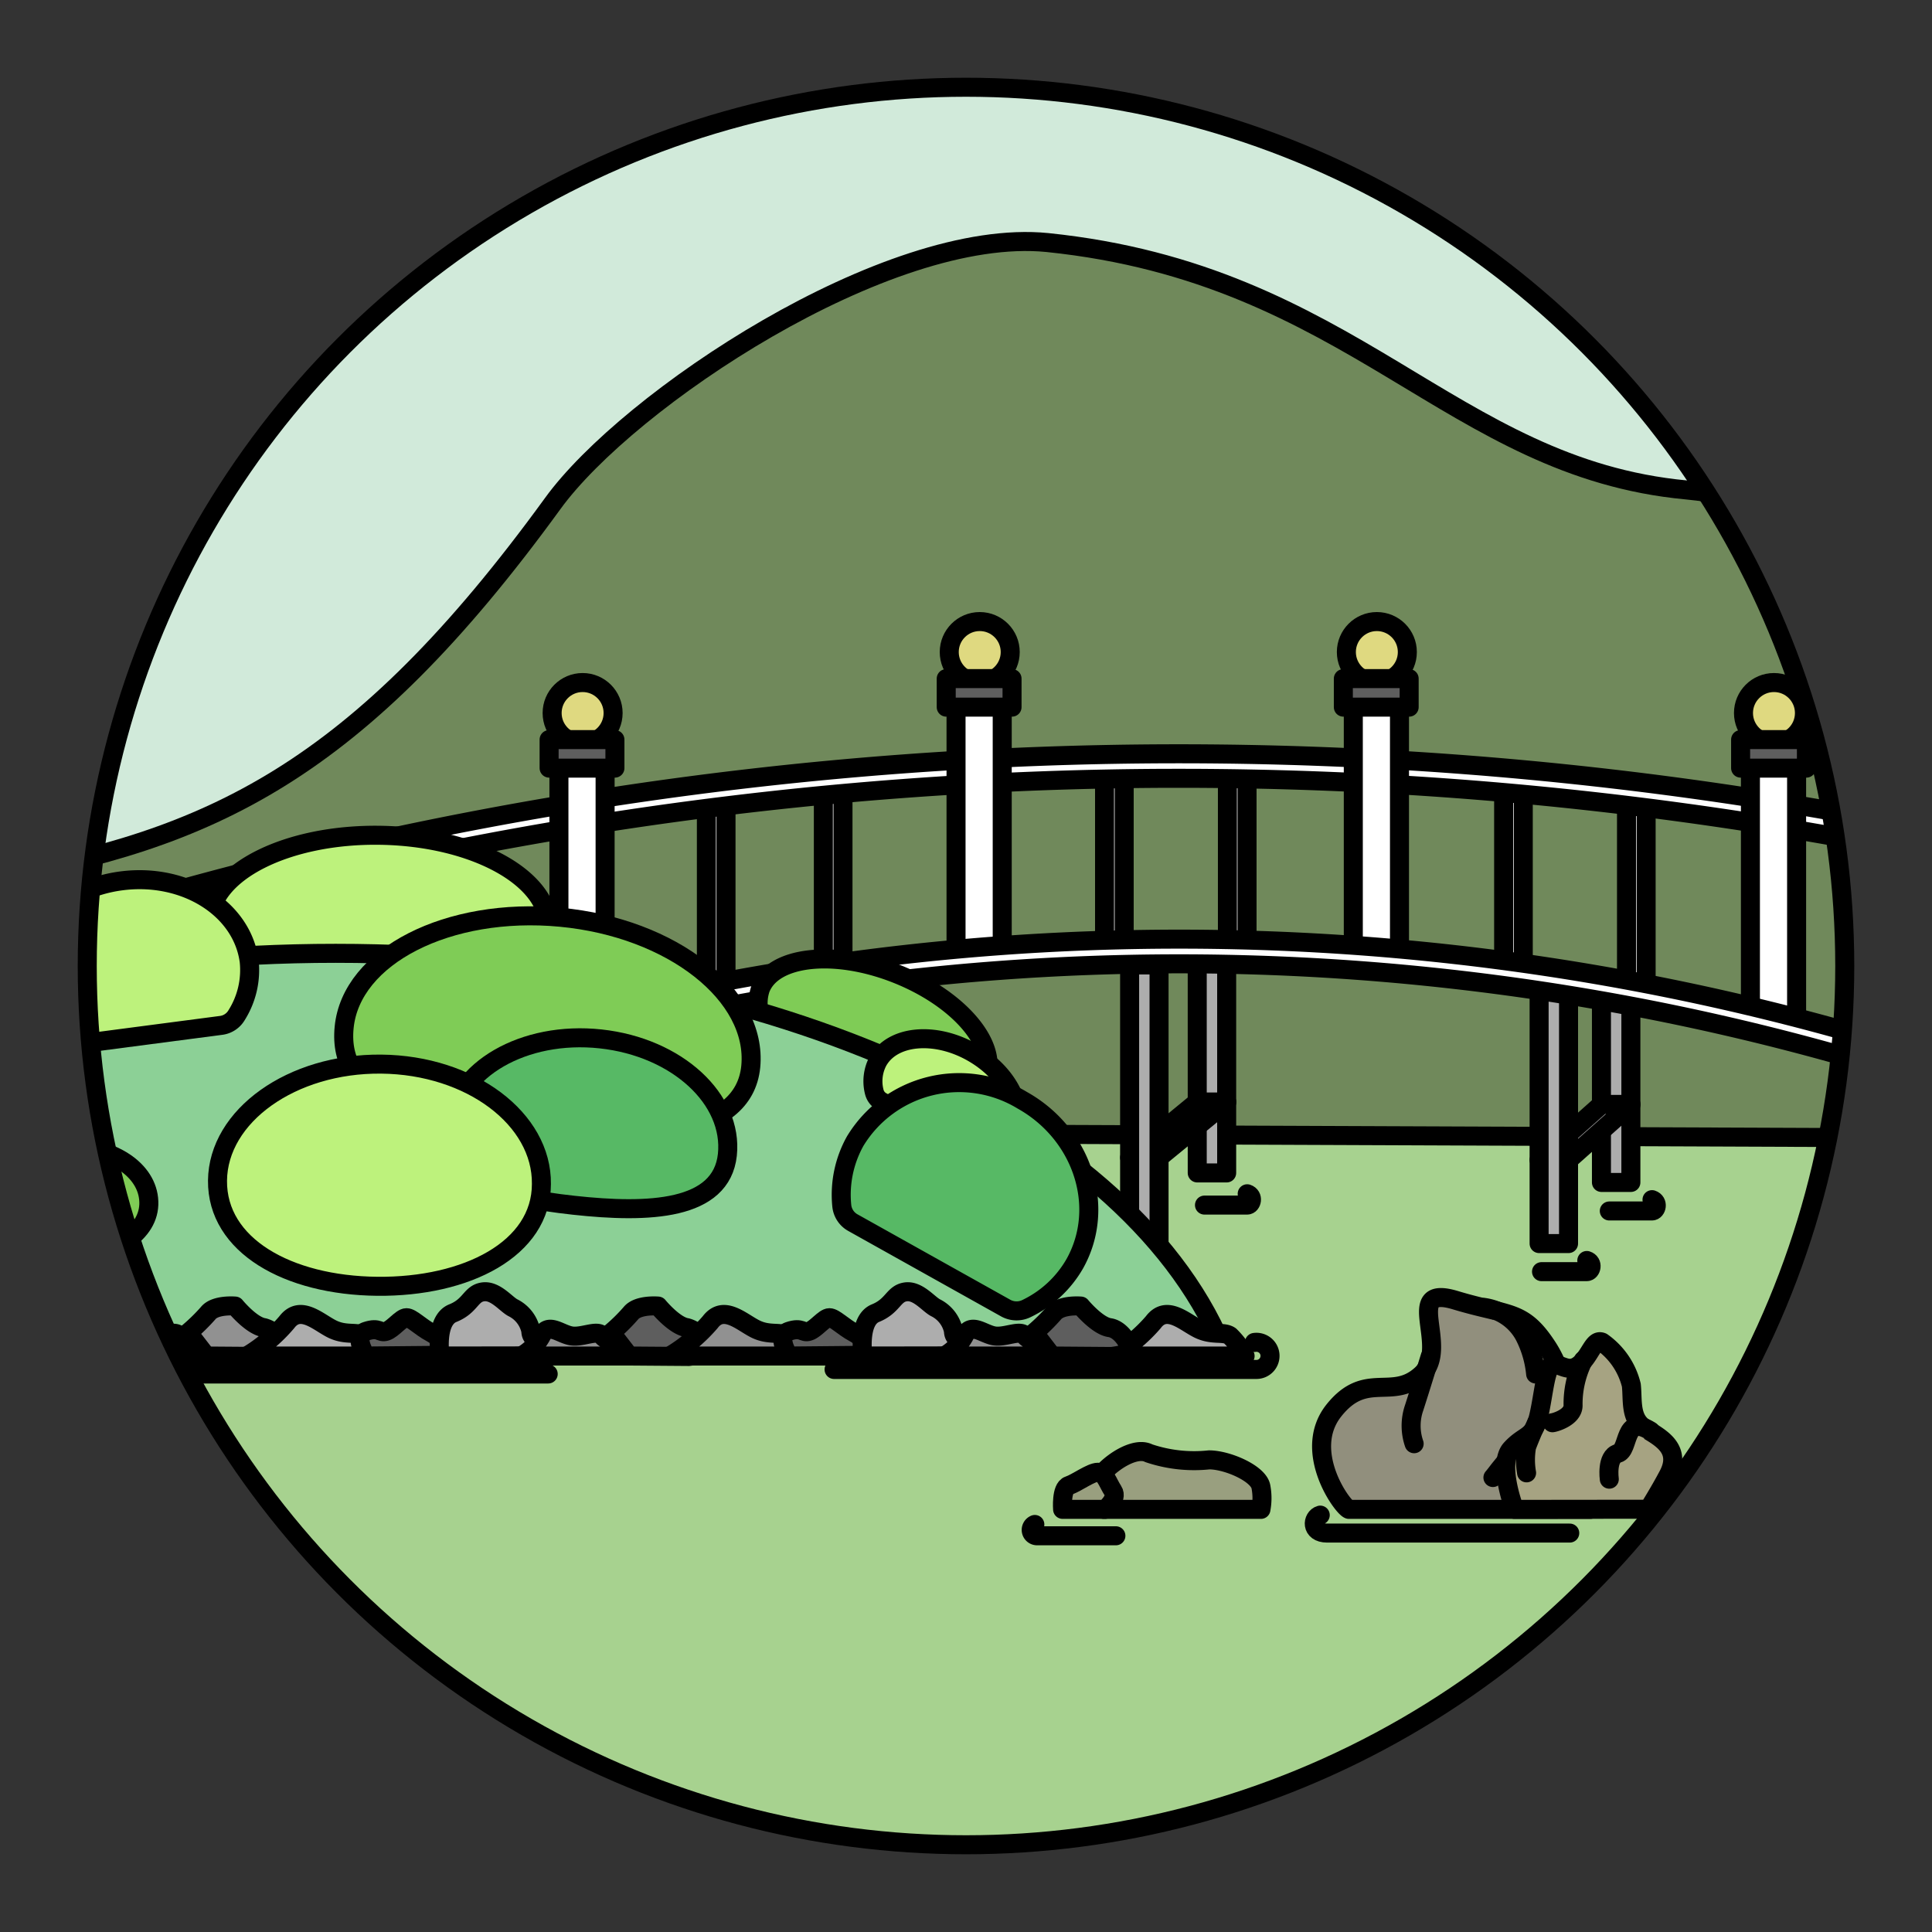 <svg id="Layer_1" data-name="Layer 1" xmlns="http://www.w3.org/2000/svg" xmlns:xlink="http://www.w3.org/1999/xlink" viewBox="0 0 128 128"><rect x="0" y="0" width="128" height="128" fill="#333333" stroke="none"/><defs><style>.cls-1,.cls-2{fill:#d1eada;}.cls-1,.cls-10,.cls-11,.cls-12,.cls-13,.cls-14,.cls-15,.cls-16,.cls-17,.cls-18,.cls-19,.cls-20,.cls-4,.cls-5,.cls-6,.cls-7,.cls-9{stroke:#000;stroke-width:1.26px;}.cls-1,.cls-20{stroke-miterlimit:10;}.cls-3{clip-path:url(#clip-path);}.cls-4{fill:#a7d28f;}.cls-10,.cls-11,.cls-12,.cls-13,.cls-14,.cls-15,.cls-16,.cls-17,.cls-18,.cls-19,.cls-4,.cls-5,.cls-6,.cls-7,.cls-9{stroke-linecap:round;stroke-linejoin:round;}.cls-5{fill:#70895b;}.cls-6,.cls-8{fill:#fff;}.cls-7{fill:#adadad;}.cls-20,.cls-9{fill:none;}.cls-10{fill:#dfd980;}.cls-11{fill:#5e5e5e;}.cls-12{fill:#bdf27c;}.cls-13{fill:#7fcc56;}.cls-14{fill:#8cd096;}.cls-15{fill:#57b965;}.cls-16{fill:#919191;}.cls-17{fill:#918f7d;}.cls-18{fill:#a6a382;}.cls-19{fill:#999f7f;}</style><clipPath id="clip-path"><circle class="cls-1" cx="64" cy="64" r="58.22"/></clipPath></defs><title>logo_香川縣</title><circle class="cls-2" cx="64" cy="64" r="58.22"/><g class="cls-3"><polygon class="cls-4" points="163.59 69.49 163.59 139.69 -13.61 139.69 -13.61 68.38 163.59 69.49"/><path class="cls-5" d="M-22.87,74.79s7.6-14.08,22.2-16.61,24.34-7,37.29-24.82C41.59,26.5,58.75,15,69.4,16.07,89.67,18.16,96.08,31,111.73,32.46S142.28,52,144.66,55.26,155.54,73,163.59,75.53Z"/><rect class="cls-6" x="53.57" y="64.92" width="1.95" height="12.07"/><polygon class="cls-6" points="50.7 75.01 55.53 71.33 53.58 71.33 48.75 75.01 50.7 75.01"/><rect class="cls-6" x="48.75" y="65.61" width="1.95" height="15.86"/><rect class="cls-7" x="79.32" y="63.09" width="1.95" height="14.62"/><polygon class="cls-7" points="76.79 76.69 81.28 73.01 79.32 73.01 74.84 76.69 76.79 76.69"/><rect class="cls-7" x="74.84" y="63.93" width="1.95" height="19.22"/><rect class="cls-7" x="106.1" y="64.97" width="1.95" height="13.37"/><polygon class="cls-7" points="103.92 76.85 108.06 73.17 106.11 73.17 101.97 76.85 103.92 76.85"/><rect class="cls-7" x="101.97" y="64.82" width="1.95" height="17.57"/><rect class="cls-6" x="46.8" y="53.23" width="1.3" height="12.83"/><rect class="cls-6" x="54.55" y="52.12" width="1.3" height="12.83"/><rect class="cls-6" x="73.18" y="50.3" width="1.3" height="12.83"/><rect class="cls-6" x="81.32" y="50.3" width="1.3" height="12.83"/><rect class="cls-6" x="99.62" y="51.8" width="1.3" height="12.83"/><rect class="cls-6" x="107.76" y="53.23" width="1.3" height="12.83"/><path class="cls-8" d="M150.65,62.47a246.82,246.82,0,0,0-145.11,0l-.47-1.55a248.36,248.36,0,0,1,146.06,0Z"/><path class="cls-9" d="M150.65,62.47a246.82,246.82,0,0,0-145.11,0l-.47-1.55a248.36,248.36,0,0,1,146.06,0Z"/><rect class="cls-6" x="37.03" y="50.49" width="3.06" height="17.71"/><circle class="cls-10" cx="38.6" cy="47.24" r="2.02"/><rect class="cls-11" x="36.38" y="49" width="4.36" height="1.89"/><rect class="cls-6" x="63.34" y="46.46" width="3.06" height="17.71"/><circle class="cls-10" cx="64.91" cy="43.2" r="2.02"/><rect class="cls-11" x="62.69" y="44.96" width="4.36" height="1.89"/><rect class="cls-6" x="89.66" y="46.46" width="3.06" height="17.71"/><circle class="cls-10" cx="91.22" cy="43.2" r="2.02"/><rect class="cls-11" x="89" y="44.96" width="4.36" height="1.89"/><rect class="cls-6" x="115.97" y="50.49" width="3.06" height="17.71"/><circle class="cls-10" cx="117.53" cy="47.24" r="2.02"/><rect class="cls-11" x="115.32" y="49" width="4.36" height="1.89"/><path class="cls-8" d="M125.61,71a161.48,161.48,0,0,0-95,0l-.48-1.56a163.18,163.18,0,0,1,96,0Z"/><path class="cls-9" d="M125.61,71a161.48,161.48,0,0,0-95,0l-.48-1.56a163.18,163.18,0,0,1,96,0Z"/><path class="cls-12" d="M36.33,61.44c.06-3.27-4.92-6-11.12-6.1S13.94,57.8,13.88,61.07a4.18,4.18,0,0,0,1.71,3.2,2.58,2.58,0,0,0,1.62.53l15.68.26a2.63,2.63,0,0,0,1.63-.47A4.2,4.2,0,0,0,36.33,61.44Z"/><path class="cls-13" d="M65.3,71.39c.86-2.17-1.79-5.25-5.92-6.88s-8.17-1.17-9,1a3,3,0,0,0,.33,2.58,1.93,1.93,0,0,0,1,.76L62.08,73a1.88,1.88,0,0,0,1.22.1A3,3,0,0,0,65.3,71.39Z"/><path class="cls-14" d="M22.24,63.16c-29,0-53.16,11.43-59,26.68h118C75.39,74.59,51.2,63.16,22.24,63.16Z"/><path class="cls-12" d="M67.08,75.28c1-1.72-.26-4.22-2.72-5.59s-5.24-1.1-6.2.62a2.85,2.85,0,0,0-.23,2.06,1,1,0,0,0,.5.62l6.22,3.48a1,1,0,0,0,.79.09A2.8,2.8,0,0,0,67.08,75.28Z"/><path class="cls-15" d="M71.21,83.72c2.09-3.74.52-8.59-3.49-10.83A8.06,8.06,0,0,0,56.66,75.6a7.29,7.29,0,0,0-.89,4.28A1.44,1.44,0,0,0,56.5,81l10.16,5.68a1.49,1.49,0,0,0,1.38,0A7.35,7.35,0,0,0,71.21,83.72Z"/><path class="cls-15" d="M4.49,65.15c-.4-2.44-3.11-4-6.05-3.55s-5,2.85-4.61,5.29a3.89,3.89,0,0,0,1.22,2.24,1,1,0,0,0,.83.25l7.45-1.22a1,1,0,0,0,.71-.5A3.92,3.92,0,0,0,4.49,65.15Z"/><path class="cls-11" d="M-3.77,89.84s-.89-1.34,0-1.64.89.15,1.34,0,1-.9,1.34-.9.9.6,1.64,1,1.64,1.49,1,1.49Z"/><path class="cls-16" d="M1.13,89.84S.78,87.48,2,87s1.18-1.29,2-1.41,1.53.83,2,1.06a2.23,2.23,0,0,1,1.18,1.53c0,.59.59.59.7,1.06s-.23.59-.23.59Z"/><path class="cls-7" d="M6.51,89.84A3.32,3.32,0,0,0,7.85,88.5c.45-.9,1.2-.15,1.94,0s1.79-.45,2.09,0,1.49.44,1.93.44.6.9.6.9Z"/><path class="cls-16" d="M13.67,89.84l-1.2-1.55A12.42,12.42,0,0,0,13.79,87c.47-.59,1.79-.47,1.79-.47s1.07,1.31,1.91,1.43a1.81,1.81,0,0,1,1.31,1.55c-.12.24-1.19.36-1.19.36Z"/><path class="cls-7" d="M16.35,89.84A10.57,10.57,0,0,0,19,87.6c.9-1.19,2.09,0,3,.45s1.64.15,2.09.45a5.34,5.34,0,0,1,1,1.34Z"/><path class="cls-11" d="M24.25,89.84s-.9-1.34,0-1.64.89.15,1.34,0,1-.9,1.34-.9.89.6,1.64,1,1.64,1.49,1,1.49Z"/><path class="cls-7" d="M29.15,89.84S28.8,87.48,30,87s1.17-1.29,2-1.41,1.53.83,2,1.06a2.22,2.22,0,0,1,1.17,1.53c0,.59.59.59.71,1.06s-.23.59-.23.59Z"/><path class="cls-16" d="M34.53,89.84a3.38,3.38,0,0,0,1.34-1.34c.45-.9,1.19-.15,1.94,0s1.79-.45,2.09,0,1.49.44,1.93.44.6.9.6.9Z"/><path class="cls-11" d="M41.69,89.84l-1.2-1.55A11.76,11.76,0,0,0,41.8,87c.48-.59,1.8-.47,1.8-.47s1.07,1.31,1.91,1.43a1.81,1.81,0,0,1,1.31,1.55c-.12.24-1.19.36-1.19.36Z"/><path class="cls-16" d="M44.37,89.84a10.75,10.75,0,0,0,2.68-2.24c.89-1.19,2.09,0,3,.45s1.64.15,2.09.45a5.6,5.6,0,0,1,1,1.34Z"/><path class="cls-7" d="M73.72,89.84a10.72,10.72,0,0,0,2.69-2.24c.89-1.19,2.08,0,3,.45s1.64.15,2.08.45a5.45,5.45,0,0,1,1,1.34Z"/><path class="cls-11" d="M52.26,89.84s-.89-1.34,0-1.64.9.15,1.35,0,1-.9,1.34-.9.89.6,1.64,1,1.64,1.49,1,1.49Z"/><path class="cls-7" d="M57.17,89.84S56.82,87.48,58,87s1.18-1.29,2-1.41,1.53.83,2,1.06a2.22,2.22,0,0,1,1.17,1.53c0,.59.59.59.71,1.06a.45.45,0,0,1-.24.59Z"/><path class="cls-16" d="M62.55,89.84a3.38,3.38,0,0,0,1.34-1.34c.45-.9,1.19-.15,1.94,0s1.78-.45,2.08,0,1.49.44,1.94.44.6.9.6.9Z"/><path class="cls-11" d="M69.7,89.84l-1.19-1.55A12.75,12.75,0,0,0,69.82,87c.48-.59,1.79-.47,1.79-.47s1.08,1.31,1.91,1.43,1.44,1.31,1.32,1.55-1.2.36-1.2.36Z"/><path class="cls-12" d="M16.51,63.69c-.46-3.49-4.25-5.88-8.47-5.33S.76,62.2,1.22,65.7a5.58,5.58,0,0,0,1.64,3.24A1.4,1.4,0,0,0,4,69.33l10.68-1.4a1.39,1.39,0,0,0,1-.68A5.6,5.6,0,0,0,16.51,63.69Z"/><path class="cls-13" d="M49.74,70.66c-.46,4.72-7.42,5-14.86,4.24S22.34,72.79,22.8,68.07s6.9-8,14.33-7.3S50.19,65.94,49.74,70.66Z"/><path class="cls-15" d="M48.19,76.51C47.79,80.2,43,80.4,38,79.85s-8.54-1.62-8.15-5.3,4.86-6.27,9.94-5.72S48.58,72.83,48.19,76.51Z"/><path class="cls-12" d="M35.87,78.44c0,4.3-4.95,6.84-10.88,6.78s-10.62-2.71-10.58-7,4.92-7.78,10.85-7.72S35.92,74.14,35.87,78.44Z"/><path class="cls-15" d="M2.84,77c.06,1.72-1.93,2.17-4.3,2.25s-4.23-.23-4.29-2,1.82-3.21,4.2-3.29S2.78,75.31,2.84,77Z"/><path class="cls-13" d="M9.86,79.61c.08,2.12-2.37,3.57-5.28,3.67S-.63,82.1-.7,80s2.24-3.94,5.16-4S9.79,77.49,9.86,79.61Z"/><path class="cls-17" d="M89.37,100c-.44-.15-3.13-3.87-1-6.55s3.87-.6,5.81-2.39-1.34-6,2.24-4.92,4.47.6,6.11,3.13,1.64,6.56,2.83,7.16a2.15,2.15,0,0,1,0,3.57Z"/><path class="cls-17" d="M98.91,97.89c.3-.3,1.79-2.69,3.13-2.24s2.83.45,3.28.75"/><path class="cls-17" d="M94.75,89.88s-.61,2-1.06,3.39a3.64,3.64,0,0,0,0,2.38"/><path class="cls-17" d="M98.33,86.62A3.63,3.63,0,0,1,101,88.5a7,7,0,0,1,.74,2.53"/><path class="cls-18" d="M100.34,100s-1.14-3-.23-4,1.48-.69,1.83-2.17.45-3.43,1-3.43,1,.57,1.71,0,.92-1.71,1.49-1.48a4.93,4.93,0,0,1,1.94,2.85c.11,1-.11,2.24.91,2.86s2.51,1.37,1.49,3.19c-.53,1-1.26,2.17-1.26,2.17Z"/><path class="cls-18" d="M102.85,94.26c.11,0,1.37-.34,1.37-1.14a6.49,6.49,0,0,1,.68-3"/><path class="cls-18" d="M101.8,94.26s-.44,1-.66,1.6a5,5,0,0,0,0,1.72"/><path class="cls-18" d="M106.62,98s-.21-1.49.57-1.71.34-2.63,2.17-1.48"/><path class="cls-19" d="M73.13,100a2.54,2.54,0,0,1-.6-1.34c-.15-.89,2.39-3,3.58-2.38a9.4,9.4,0,0,0,4,.44c1.2,0,3.28.9,3.43,1.79a4,4,0,0,1,0,1.49Z"/><path class="cls-19" d="M73.21,100s.88-.7.53-1.23-.53-1.23-1-1.23-1.41.71-1.93.88S70.4,100,70.4,100Z"/><path class="cls-9" d="M87.47,100.38c-.54.15-.65,1.19.45,1.19H104"/><path class="cls-4" d="M111.09,100.23a.59.59,0,0,1,.13.63,1.07,1.07,0,0,1-1,.71h-1.63"/><path class="cls-9" d="M68.56,101a.39.39,0,0,0,.15.75h5.22"/><path class="cls-9" d="M83.11,88.94a.9.9,0,1,1,.15,1.79h-28"/><line class="cls-4" x1="36.32" y1="91.03" x2="8.9" y2="91.03"/><line class="cls-4" x1="12.47" y1="92.22" x2="4.58" y2="92.22"/><path class="cls-9" d="M105.13,83.51c.45.14.3.74,0,.74h-3"/><path class="cls-9" d="M109.45,79.48c.45.15.3.75,0,.75h-2.83"/><path class="cls-9" d="M82.63,79.09c.45.15.3.75,0,.75H79.8"/></g><circle class="cls-20" cx="64" cy="64" r="58.22"/></svg>